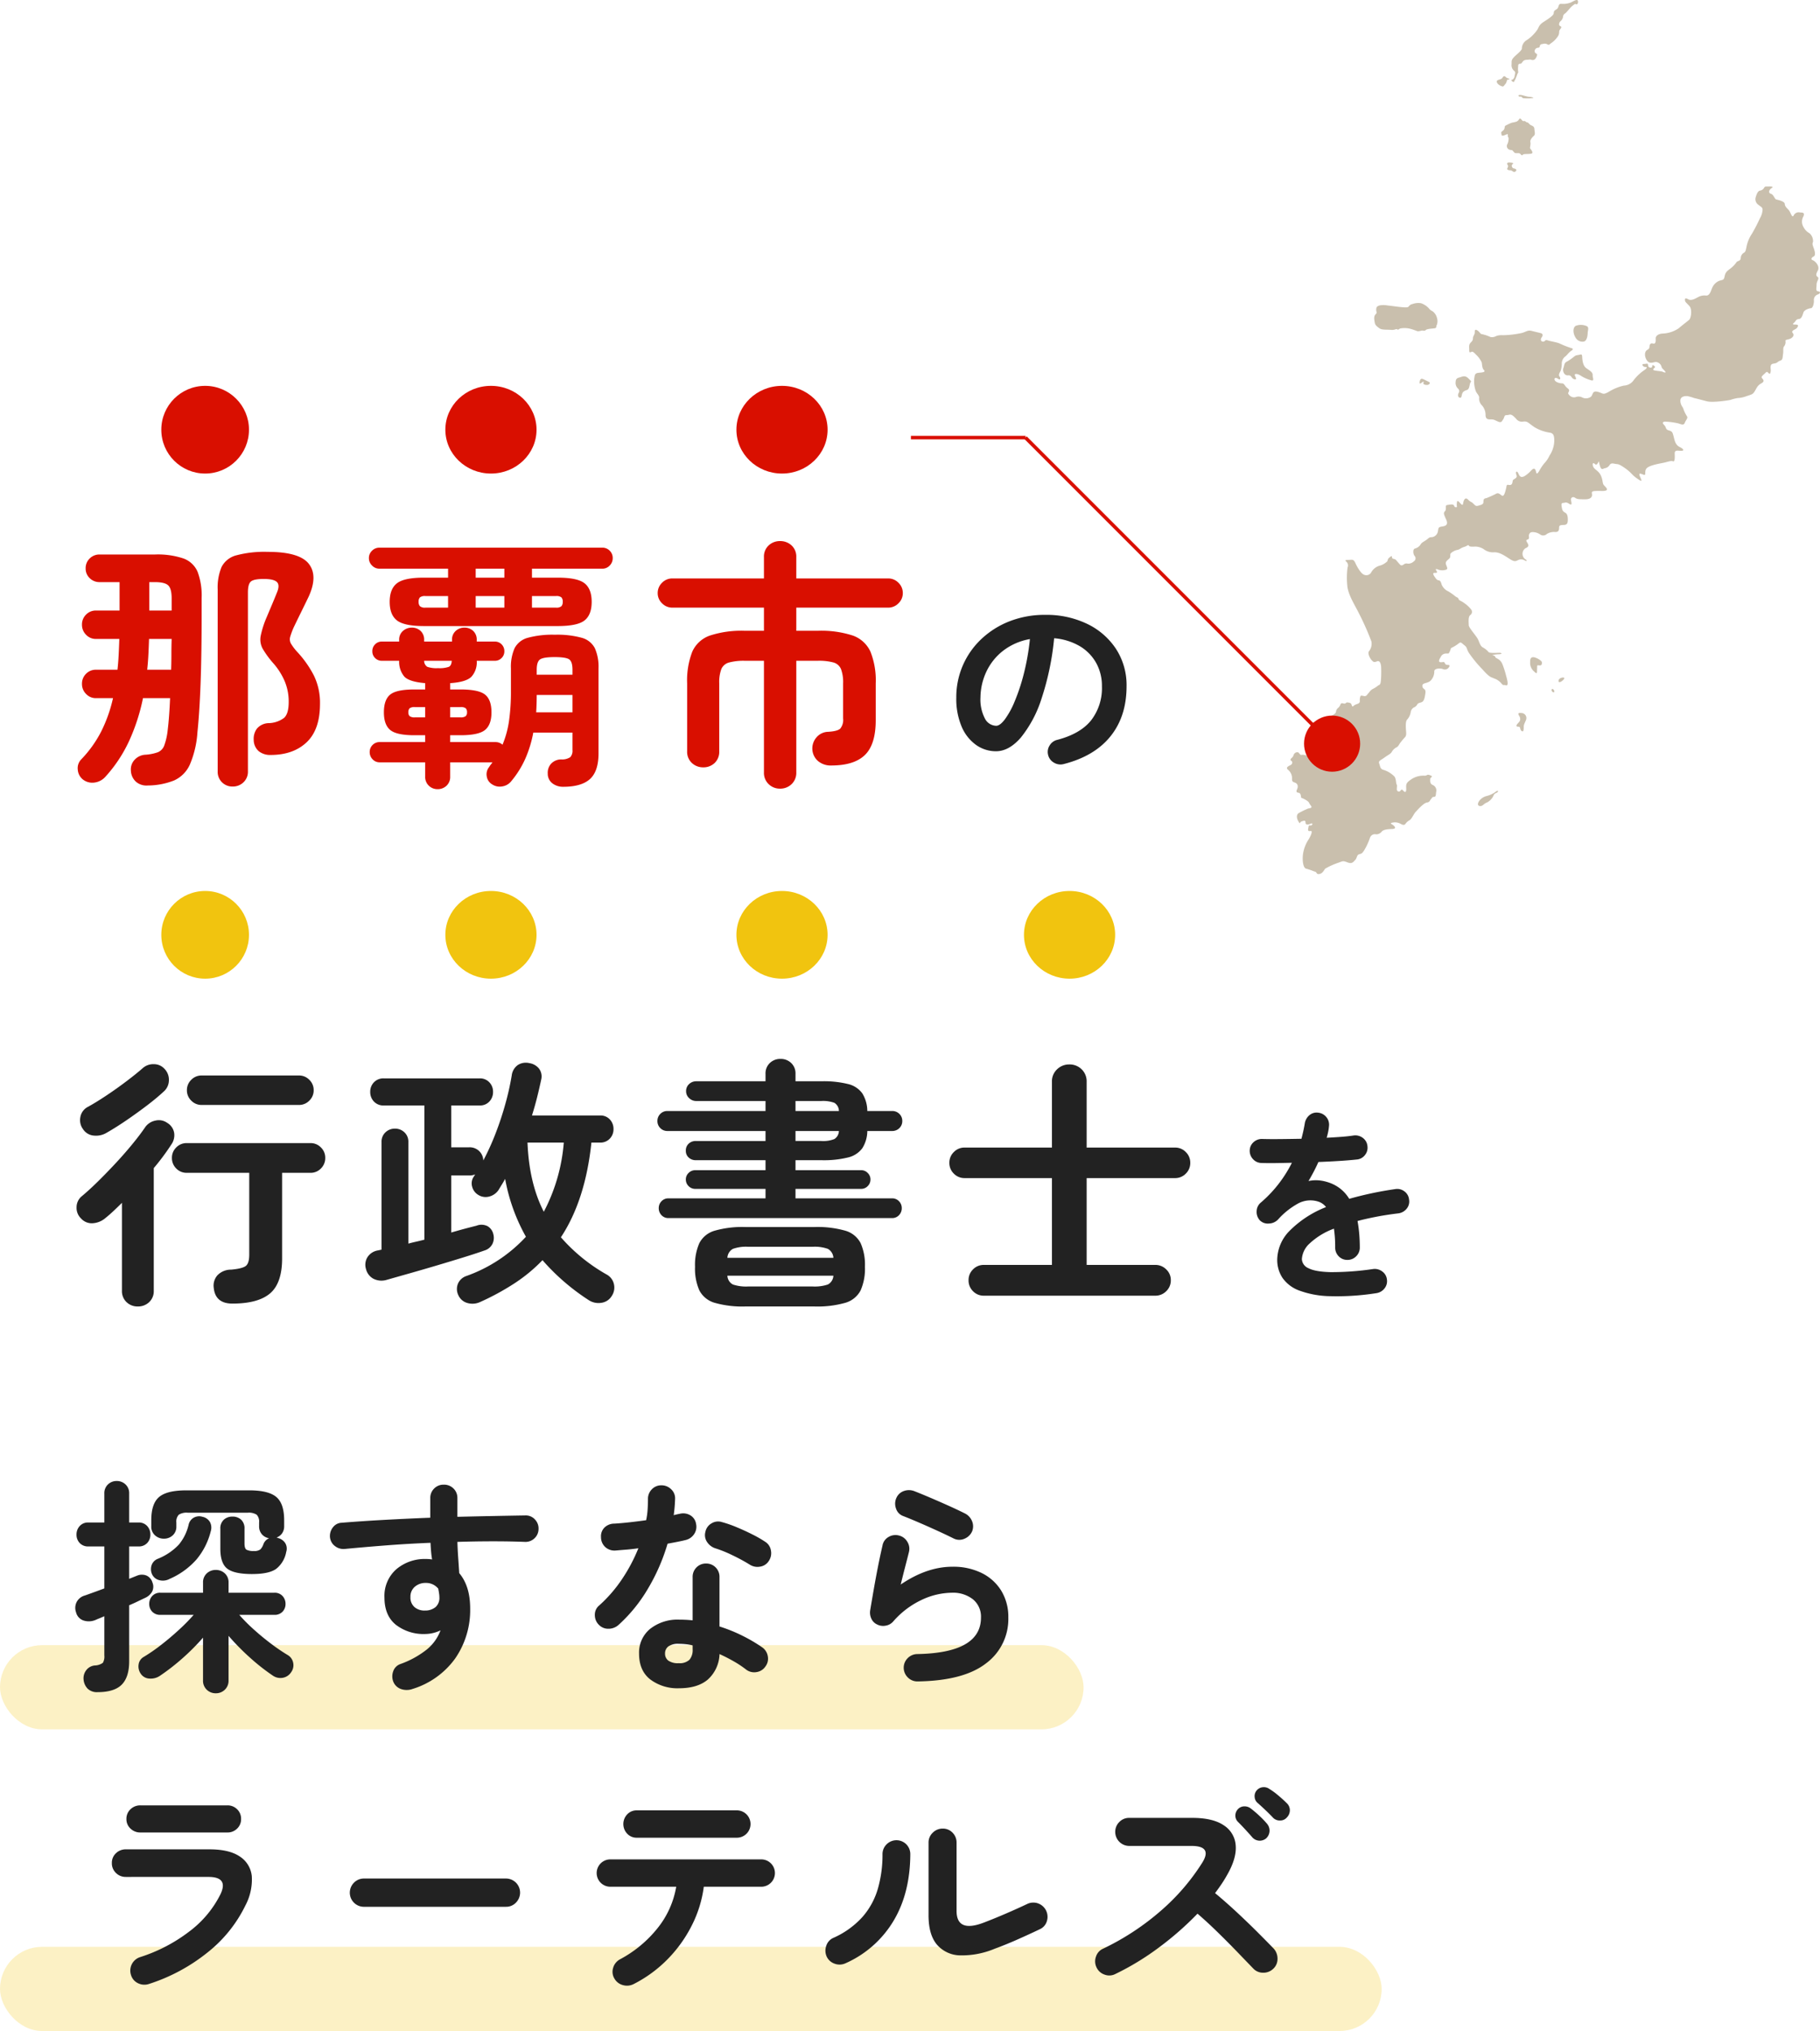 <svg xmlns="http://www.w3.org/2000/svg" width="519" height="579" viewBox="0 0 519 579">
  <g id="グループ_26" data-name="グループ 26" transform="translate(-30 -207)">
    <path id="パス_1054" data-name="パス 1054" d="M22.125,5.925A4.559,4.559,0,0,1,18.75,4.838a4.5,4.5,0,0,1-1.425-3.112A4.012,4.012,0,0,1,18.338-1.35,4.526,4.526,0,0,1,21.6-2.85a13.026,13.026,0,0,0,3.45-.713,3.323,3.323,0,0,0,1.8-1.95A18.44,18.44,0,0,0,27.825-9.9q.45-3.675.675-9.075H20.775a56.043,56.043,0,0,1-4.05,12.413A40.017,40.017,0,0,1,9.975,3.525,4.994,4.994,0,0,1,6.863,5.1a4.316,4.316,0,0,1-3.338-.975,3.959,3.959,0,0,1-1.35-2.738A3.575,3.575,0,0,1,3.15-1.5a33.245,33.245,0,0,0,5.7-7.95,41.143,41.143,0,0,0,3.375-9.525H7.35a3.772,3.772,0,0,1-2.812-1.2,3.956,3.956,0,0,1-1.163-2.85,3.92,3.92,0,0,1,1.163-2.888A3.831,3.831,0,0,1,7.35-27.075H13.5q.225-2.025.337-4.237t.188-4.538H7.35a3.772,3.772,0,0,1-2.812-1.2A3.956,3.956,0,0,1,3.375-39.9a3.92,3.92,0,0,1,1.163-2.888A3.831,3.831,0,0,1,7.35-43.95H14.1v-8.1H8.4a3.9,3.9,0,0,1-2.813-1.125A3.709,3.709,0,0,1,4.425-55.95,3.8,3.8,0,0,1,5.588-58.8,3.9,3.9,0,0,1,8.4-59.925H24.225A22.962,22.962,0,0,1,32.288-58.8a6.966,6.966,0,0,1,4.05,3.787A19.176,19.176,0,0,1,37.5-47.55v4.5q0,11.55-.3,19.8T36.3-9.225A28.045,28.045,0,0,1,34.125,0a8.961,8.961,0,0,1-4.5,4.5A20.623,20.623,0,0,1,22.125,5.925Zm24.225.3a4.17,4.17,0,0,1-4.275-4.35V-49.95A15.083,15.083,0,0,1,43.2-56.4a6.567,6.567,0,0,1,4.238-3.3,31.257,31.257,0,0,1,8.888-.975q9.075,0,11.737,3.413t-.037,9.337q-.9,1.875-2.1,4.313t-2.1,4.313a20.864,20.864,0,0,0-1.087,2.888A2.547,2.547,0,0,0,63-34.463a15.406,15.406,0,0,0,1.95,2.512,29.935,29.935,0,0,1,4.575,6.563,17.667,17.667,0,0,1,1.725,8.063q0,7.35-3.825,10.95T57.15-2.775a5.175,5.175,0,0,1-3.337-1.05A4.284,4.284,0,0,1,52.35-7.05a4.861,4.861,0,0,1,.938-3.262,4.545,4.545,0,0,1,3.337-1.538,7.58,7.58,0,0,0,4.388-1.5q1.312-1.2,1.312-4.5a15.02,15.02,0,0,0-1.162-6,19.168,19.168,0,0,0-3.187-5.025,26.769,26.769,0,0,1-3.075-4.2,5.472,5.472,0,0,1-.562-3.638A26.773,26.773,0,0,1,56.025-42q.6-1.425,1.425-3.375T59.025-49.2q.825-2.025-.075-2.888T55.2-52.95q-2.775,0-3.638.713T50.7-49.125v51a4.125,4.125,0,0,1-1.275,3.15A4.326,4.326,0,0,1,46.35,6.225Zm-24.375-33.3H28.8q.075-2.1.075-4.275t.075-4.5H22.5q-.075,2.325-.187,4.5T21.975-27.075Zm.6-16.875H28.95V-47.4q0-2.775-.975-3.713T24.15-52.05H22.575Zm82.2,50.925A3.518,3.518,0,0,1,102.3,6a3.409,3.409,0,0,1-1.05-2.625V-.675H88.275a2.693,2.693,0,0,1-2.025-.863A2.879,2.879,0,0,1,85.425-3.6a2.753,2.753,0,0,1,.825-2.025,2.753,2.753,0,0,1,2.025-.825H101.25V-8.4H98.175q-5.1,0-6.9-1.5t-1.8-5.025q0-3.6,1.8-5.062t6.9-1.462h3.075v-1.8q-4.5-.375-5.925-1.838a6.531,6.531,0,0,1-1.5-4.537h-4.95a2.6,2.6,0,0,1-1.912-.788,2.6,2.6,0,0,1-.787-1.912,2.694,2.694,0,0,1,.787-1.987,2.6,2.6,0,0,1,1.912-.788h4.95v-.45a3.236,3.236,0,0,1,1.088-2.588,3.734,3.734,0,0,1,2.513-.937,3.558,3.558,0,0,1,2.512.937,3.352,3.352,0,0,1,1.012,2.588v.45h7.95v-.45a3.291,3.291,0,0,1,1.05-2.588,3.6,3.6,0,0,1,2.475-.937,3.558,3.558,0,0,1,2.512.937,3.352,3.352,0,0,1,1.012,2.588v.45h5.175a2.6,2.6,0,0,1,1.913.788,2.694,2.694,0,0,1,.787,1.987,2.6,2.6,0,0,1-.787,1.912,2.6,2.6,0,0,1-1.913.788H115.95a6.131,6.131,0,0,1-1.537,4.575q-1.538,1.5-6.037,1.8v1.8H111.3q5.175,0,7.012,1.462t1.838,5.063q0,3.525-1.838,5.025T111.3-8.4h-2.925v1.95H121.35a2.987,2.987,0,0,1,1.95.75,27.749,27.749,0,0,0,1.838-6.675,58.36,58.36,0,0,0,.562-8.7V-27.45a13.094,13.094,0,0,1,1.05-5.775,5.973,5.973,0,0,1,3.788-2.962,26.75,26.75,0,0,1,7.688-.863,26.345,26.345,0,0,1,7.65.863,5.96,5.96,0,0,1,3.75,2.962,13.094,13.094,0,0,1,1.05,5.775V-3.225q0,5.1-2.437,7.313T140.55,6.3a4.973,4.973,0,0,1-2.962-.938A3.41,3.41,0,0,1,136.2,2.55a3.853,3.853,0,0,1,.938-2.813A3.93,3.93,0,0,1,140.1-1.5a4.243,4.243,0,0,0,2.512-.637A2.676,2.676,0,0,0,143.25-4.2V-9.15H132.075a33.93,33.93,0,0,1-2.25,7.388,27.473,27.473,0,0,1-4.05,6.487,4.025,4.025,0,0,1-2.55,1.463,3.891,3.891,0,0,1-2.85-.563A3.173,3.173,0,0,1,118.8,3.3a3.252,3.252,0,0,1,.675-2.625,7.154,7.154,0,0,1,.487-.713q.262-.338.488-.638H108.375v4.05A3.409,3.409,0,0,1,107.325,6,3.612,3.612,0,0,1,104.775,6.975Zm-3.9-46.5q-5.625,0-7.687-1.612t-2.062-5.288q0-3.675,2.063-5.287t7.688-1.612h6.9v-2.55H88.2a2.878,2.878,0,0,1-2.1-.9,2.878,2.878,0,0,1-.9-2.1,2.841,2.841,0,0,1,.9-2.138,2.94,2.94,0,0,1,2.1-.862h63.525a2.9,2.9,0,0,1,2.137.862,2.9,2.9,0,0,1,.863,2.138,2.94,2.94,0,0,1-.863,2.1,2.841,2.841,0,0,1-2.137.9H131.7v2.55h7.35q5.625,0,7.65,1.612t2.025,5.287q0,3.675-2.025,5.288t-7.65,1.612Zm32.025,24.6h10.35v-4.95h-10.2q0,1.275-.037,2.513T132.9-14.925Zm.15-10.725h10.2v-1.425q0-2.25-.9-2.925t-4.2-.675q-3.225,0-4.162.675t-.937,2.925ZM131.7-44.775h6.825a2.164,2.164,0,0,0,1.575-.412,1.787,1.787,0,0,0,.375-1.238A1.766,1.766,0,0,0,140.1-47.7a2.319,2.319,0,0,0-1.575-.375H131.7Zm-16.05,0h8.175v-3.3H115.65Zm-14.325,0h6.45v-3.3h-6.45a2.319,2.319,0,0,0-1.575.375,1.766,1.766,0,0,0-.375,1.275,1.787,1.787,0,0,0,.375,1.238A2.164,2.164,0,0,0,101.325-44.775Zm14.325-8.55h8.175v-2.55H115.65Zm-10.725,25.8A8.091,8.091,0,0,0,108-27.9q.75-.375.825-1.725H100.95a2.01,2.01,0,0,0,.9,1.725A8.091,8.091,0,0,0,104.925-27.525ZM98.325-13.5h2.925v-2.925H98.325a2.351,2.351,0,0,0-1.5.337,1.509,1.509,0,0,0-.375,1.163,1.4,1.4,0,0,0,.375,1.088A2.351,2.351,0,0,0,98.325-13.5Zm10.05,0H111.3a2.351,2.351,0,0,0,1.5-.337,1.4,1.4,0,0,0,.375-1.088,1.509,1.509,0,0,0-.375-1.163,2.351,2.351,0,0,0-1.5-.337h-2.925Zm94.05,20.325A4.534,4.534,0,0,1,199.2,5.55a4.425,4.425,0,0,1-1.35-3.375v-31.8h-5.475a16.078,16.078,0,0,0-4.462.487,3.3,3.3,0,0,0-2.213,1.875,10.75,10.75,0,0,0-.6,4.088v19.35a4.368,4.368,0,0,1-1.312,3.338A4.572,4.572,0,0,1,180.525.75,4.609,4.609,0,0,1,177.3-.488a4.306,4.306,0,0,1-1.35-3.338v-19.35a22.609,22.609,0,0,1,1.463-9.038,8.572,8.572,0,0,1,5.063-4.612,29.084,29.084,0,0,1,9.9-1.35h5.475v-6.6h-26.1a4.042,4.042,0,0,1-2.962-1.238A3.957,3.957,0,0,1,167.55-48.9a4.042,4.042,0,0,1,1.238-2.962A4.042,4.042,0,0,1,171.75-53.1h26.1v-6.075a4.306,4.306,0,0,1,1.35-3.337,4.609,4.609,0,0,1,3.225-1.237,4.705,4.705,0,0,1,3.3,1.237,4.306,4.306,0,0,1,1.35,3.337V-53.1H233.25a4.042,4.042,0,0,1,2.962,1.237A4.042,4.042,0,0,1,237.45-48.9a3.957,3.957,0,0,1-1.238,2.887,4.042,4.042,0,0,1-2.962,1.238H207.075v6.6h6.15a29.028,29.028,0,0,1,9.938,1.35,8.715,8.715,0,0,1,5.063,4.612,22.1,22.1,0,0,1,1.5,9.038v10.5q0,6.9-3.075,9.9t-9.6,3a5.555,5.555,0,0,1-3.788-1.275,4.733,4.733,0,0,1-1.613-3.375,4.824,4.824,0,0,1,1.125-3.3,4.5,4.5,0,0,1,3.375-1.65q2.625-.15,3.45-.9a3.93,3.93,0,0,0,.825-2.925v-9.975a10.75,10.75,0,0,0-.6-4.088,3.283,3.283,0,0,0-2.137-1.875,15.6,15.6,0,0,0-4.462-.487h-6.15v31.8a4.425,4.425,0,0,1-1.35,3.375A4.627,4.627,0,0,1,202.425,6.825Zm50.267-25.941Z" transform="translate(50 425)" fill="#d90f00"/>
    <circle id="楕円形_1" data-name="楕円形 1" cx="12.5" cy="12.5" r="12.5" transform="translate(76 317)" fill="#d90f00"/>
    <ellipse id="楕円形_2" data-name="楕円形 2" cx="13" cy="12.5" rx="13" ry="12.5" transform="translate(157 317)" fill="#d90f00"/>
    <ellipse id="楕円形_3" data-name="楕円形 3" cx="13" cy="12.5" rx="13" ry="12.5" transform="translate(240 317)" fill="#d90f00"/>
    <circle id="楕円形_4" data-name="楕円形 4" cx="12.5" cy="12.5" r="12.5" transform="translate(76 461)" fill="#f1c40f"/>
    <ellipse id="楕円形_5" data-name="楕円形 5" cx="13" cy="12.5" rx="13" ry="12.5" transform="translate(157 461)" fill="#f1c40f"/>
    <ellipse id="楕円形_6" data-name="楕円形 6" cx="13" cy="12.5" rx="13" ry="12.5" transform="translate(240 461)" fill="#f1c40f"/>
    <ellipse id="楕円形_7" data-name="楕円形 7" cx="13" cy="12.5" rx="13" ry="12.5" transform="translate(322 461)" fill="#f1c40f"/>
    <rect id="長方形_13" data-name="長方形 13" width="309" height="24" rx="12" transform="translate(30 676)" fill="#f1c40f" opacity="0.24"/>
    <rect id="長方形_14" data-name="長方形 14" width="394" height="24" rx="12" transform="translate(30 762)" fill="#f1c40f" opacity="0.24"/>
    <path id="パス_1056" data-name="パス 1056" d="M41.535,5.72a3.619,3.619,0,0,1-2.568-1.007,3.525,3.525,0,0,1-1.072-2.7V-10.14A63.617,63.617,0,0,1,32.11-4.323,62.245,62.245,0,0,1,25.545.78a4.71,4.71,0,0,1-2.925.748A3.125,3.125,0,0,1,20.085.065a3.615,3.615,0,0,1-.552-2.6,2.886,2.886,0,0,1,1.4-2.08,49.393,49.393,0,0,0,5.037-3.478q2.632-2.047,5.07-4.29A54.532,54.532,0,0,0,35.23-16.64H25.74a3.036,3.036,0,0,1-2.34-.91,3.13,3.13,0,0,1-.845-2.21A3.246,3.246,0,0,1,23.4-22a2.982,2.982,0,0,1,2.34-.942H37.9v-2.86a3.421,3.421,0,0,1,1.072-2.665,3.685,3.685,0,0,1,2.568-.975,3.685,3.685,0,0,1,2.568.975,3.421,3.421,0,0,1,1.072,2.665v2.86H58.24A2.982,2.982,0,0,1,60.58-22a3.247,3.247,0,0,1,.845,2.243,3.13,3.13,0,0,1-.845,2.21,3.036,3.036,0,0,1-2.34.91H48.23a48.722,48.722,0,0,0,4.1,4.128q2.34,2.112,4.875,4.03A54.657,54.657,0,0,0,62.01-5.2,3.248,3.248,0,0,1,63.6-2.99,3.355,3.355,0,0,1,63.05-.325,3.542,3.542,0,0,1,60.645,1.3,3.775,3.775,0,0,1,57.85.715a58.594,58.594,0,0,1-6.467-5.07,68.1,68.1,0,0,1-6.208-6.3V2.015a3.525,3.525,0,0,1-1.072,2.7A3.619,3.619,0,0,1,41.535,5.72ZM7.8,5.4A3.782,3.782,0,0,1,5.005,4.42a4.269,4.269,0,0,1-1.17-2.6A3.753,3.753,0,0,1,4.582-.845,3.442,3.442,0,0,1,7.02-2.21a4.179,4.179,0,0,0,2.308-.748A3.521,3.521,0,0,0,9.75-5.07V-16.25q-.715.325-1.365.585t-1.235.52a4.927,4.927,0,0,1-3.38.1,3.253,3.253,0,0,1-2.08-2.308,3.692,3.692,0,0,1,.163-2.925,3.718,3.718,0,0,1,2.373-1.885q1.1-.39,2.535-.91t2.99-1.1V-36.14H5.2a3.215,3.215,0,0,1-2.47-.975,3.392,3.392,0,0,1-.91-2.405,3.508,3.508,0,0,1,.91-2.437A3.162,3.162,0,0,1,5.2-42.965H9.75V-51.22a3.4,3.4,0,0,1,1.04-2.6,3.489,3.489,0,0,1,2.47-.975,3.57,3.57,0,0,1,2.535.975,3.4,3.4,0,0,1,1.04,2.6v8.255H19.5a3.162,3.162,0,0,1,2.47,1.007,3.508,3.508,0,0,1,.91,2.437,3.392,3.392,0,0,1-.91,2.405,3.215,3.215,0,0,1-2.47.975H16.835v9.23l2.275-.91a3.569,3.569,0,0,1,2.632-.032,3.07,3.07,0,0,1,1.723,1.982A3.1,3.1,0,0,1,23.4-23.3a4.308,4.308,0,0,1-2.08,1.852q-.975.455-2.112,1.007T16.835-19.37V-3.38q0,4.485-2.113,6.63T7.8,5.4Zm44.135-33.67q-5.135,0-7.118-1.528T42.835-35.49v-5.655a3.3,3.3,0,0,1,1.007-2.633,3.584,3.584,0,0,1,2.438-.877,3.553,3.553,0,0,1,2.47.877,3.363,3.363,0,0,1,.975,2.633v4.16q0,1.43.585,1.787a4.293,4.293,0,0,0,2.08.358,2.775,2.775,0,0,0,1.852-.455,3.933,3.933,0,0,0,.878-1.5,2.966,2.966,0,0,1,1.625-1.69A3.365,3.365,0,0,1,54.7-39.585a3.381,3.381,0,0,1-.812-2.34v-1.04a2.834,2.834,0,0,0-.682-2.21,4.091,4.091,0,0,0-2.568-.585H33.54a4.091,4.091,0,0,0-2.567.585,2.834,2.834,0,0,0-.683,2.21v1.1a3.292,3.292,0,0,1-1.04,2.568,3.639,3.639,0,0,1-2.535.943,3.673,3.673,0,0,1-2.5-.943A3.243,3.243,0,0,1,23.14-41.86v-1.755q0-4.745,2.242-6.63t7.7-1.885H51.09q5.46,0,7.7,1.885t2.243,6.63v1.69a3.43,3.43,0,0,1-.618,2.08,3.174,3.174,0,0,1-1.593,1.17,1.047,1.047,0,0,1,.455.13,3.487,3.487,0,0,1,2.048,1.43,3.042,3.042,0,0,1,.293,2.535A7.907,7.907,0,0,1,58.7-29.705Q56.615-28.275,51.935-28.275Zm-23.66,1.43a3.977,3.977,0,0,1-2.925.292,3.041,3.041,0,0,1-2.015-1.722,3.542,3.542,0,0,1-.1-2.535,3.022,3.022,0,0,1,1.788-1.82A16.927,16.927,0,0,0,30.94-36.6,13.692,13.692,0,0,0,33.8-42.38a3.011,3.011,0,0,1,1.43-1.95,3.169,3.169,0,0,1,2.535-.26,3.2,3.2,0,0,1,2.112,1.5,3.4,3.4,0,0,1,.228,2.6,20.009,20.009,0,0,1-4.1,8.093A21.811,21.811,0,0,1,28.275-26.845Zm69.16,31.4a4.959,4.959,0,0,1-3.022-.032A3.653,3.653,0,0,1,92.235,2.6,4.136,4.136,0,0,1,92.1-.455,3.314,3.314,0,0,1,94.12-2.6a26.109,26.109,0,0,0,7.67-4.225,12.808,12.808,0,0,0,3.835-5.395,10.173,10.173,0,0,1-4.355,1.04,12.9,12.9,0,0,1-8.385-2.632q-3.25-2.633-3.25-7.768a10.1,10.1,0,0,1,3.38-8.06,12.547,12.547,0,0,1,8.515-2.925q.455,0,.845.033t.845.1q-.195-1.105-.292-2.275t-.163-2.47q-6.5.26-12.772.747T78.325-35.425a3.92,3.92,0,0,1-2.795-.812,3.586,3.586,0,0,1-1.43-2.5,3.946,3.946,0,0,1,.845-2.86,3.266,3.266,0,0,1,2.535-1.3q5.525-.455,12.025-.812T102.7-44.33v-5.59a3.709,3.709,0,0,1,1.105-2.73,3.709,3.709,0,0,1,2.73-1.1,3.788,3.788,0,0,1,2.795,1.1,3.709,3.709,0,0,1,1.1,2.73v5.33q5.4-.13,10.335-.227t9.1-.163a3.5,3.5,0,0,1,2.7,1.17,3.672,3.672,0,0,1,1.008,2.73,3.66,3.66,0,0,1-1.2,2.665,3.713,3.713,0,0,1-2.762.975q-8.32-.325-19.175,0,.065,2.275.228,4.55t.292,4.355q3.12,3.705,3.12,10.075a24.275,24.275,0,0,1-4.257,14.235A23.418,23.418,0,0,1,97.435,4.55Zm3.835-22.425a4.578,4.578,0,0,0,2.958-1.008,3.482,3.482,0,0,0,1.072-2.762,7.963,7.963,0,0,0-.1-1.17q-.1-.65-.227-1.3A4.444,4.444,0,0,0,101.4-25.74a4.619,4.619,0,0,0-3.088,1.073,3.667,3.667,0,0,0-1.268,2.958,3.562,3.562,0,0,0,1.2,2.892A4.294,4.294,0,0,0,101.27-17.875ZM173.615,4.29a12.892,12.892,0,0,1-8.158-2.5q-3.218-2.5-3.217-7.378a8.718,8.718,0,0,1,3.152-7.053,12.606,12.606,0,0,1,8.352-2.632,35.386,35.386,0,0,1,3.77.195V-27.365a3.788,3.788,0,0,1,1.1-2.8,3.709,3.709,0,0,1,2.73-1.105,3.709,3.709,0,0,1,2.73,1.105,3.788,3.788,0,0,1,1.1,2.8v14.04a44.15,44.15,0,0,1,6.663,2.7A44.846,44.846,0,0,1,197.4-7.345a3.882,3.882,0,0,1,1.56,2.568,3.656,3.656,0,0,1-.715,2.893,3.652,3.652,0,0,1-2.5,1.56,3.8,3.8,0,0,1-2.893-.65,28.756,28.756,0,0,0-3.542-2.373q-1.983-1.138-4.128-2.113a10.178,10.178,0,0,1-3.315,7.248Q178.945,4.29,173.615,4.29Zm-17.29-18.005a4.265,4.265,0,0,1-2.827,1.04,3.67,3.67,0,0,1-2.7-1.105,3.852,3.852,0,0,1-1.17-2.828,3.361,3.361,0,0,1,1.235-2.7,39.679,39.679,0,0,0,6.533-7.54,47.419,47.419,0,0,0,4.647-8.775q-1.755.26-3.412.39t-3.153.26a3.911,3.911,0,0,1-2.86-.975,3.825,3.825,0,0,1-1.235-2.86,3.5,3.5,0,0,1,.975-2.7,4.01,4.01,0,0,1,2.86-1.137q2.08-.13,4.387-.39t4.648-.585a20.331,20.331,0,0,0,.423-3.055q.1-1.56.1-2.99a3.818,3.818,0,0,1,1.105-2.762,3.655,3.655,0,0,1,2.73-1.138,3.87,3.87,0,0,1,2.795,1.138,3.5,3.5,0,0,1,1.105,2.762,44.212,44.212,0,0,1-.39,4.615q.455-.13.878-.227t.813-.163a3.956,3.956,0,0,1,2.99.39,3.433,3.433,0,0,1,1.69,2.47,3.722,3.722,0,0,1-.553,2.925,4.012,4.012,0,0,1-2.437,1.69q-1.04.26-2.372.52t-2.762.52a55.891,55.891,0,0,1-5.623,12.87A43.764,43.764,0,0,1,156.325-13.715ZM193.83-30.94a51.888,51.888,0,0,0-4.908-2.665,35.224,35.224,0,0,0-4.972-2.015,4.457,4.457,0,0,1-2.34-1.82,3.484,3.484,0,0,1-.455-2.86,3.557,3.557,0,0,1,1.723-2.405,3.56,3.56,0,0,1,2.958-.39,34.175,34.175,0,0,1,4.29,1.495q2.34.975,4.518,2.08a33.039,33.039,0,0,1,3.607,2.08,3.559,3.559,0,0,1,1.592,2.47,3.942,3.942,0,0,1-.617,2.99,3.541,3.541,0,0,1-2.437,1.592A4.047,4.047,0,0,1,193.83-30.94ZM173.55-2.86a4.037,4.037,0,0,0,3.055-.975,4.256,4.256,0,0,0,.91-2.99V-7.93a14,14,0,0,0-2.048-.357q-1.008-.1-1.917-.1a4.747,4.747,0,0,0-2.958.747,2.471,2.471,0,0,0-.943,2.048,2.437,2.437,0,0,0,.91,1.982A4.727,4.727,0,0,0,173.55-2.86Zm68.12,5.2a3.818,3.818,0,0,1-2.762-1.105,3.884,3.884,0,0,1-1.2-2.73,3.818,3.818,0,0,1,1.1-2.763,3.884,3.884,0,0,1,2.73-1.2q18.2-.325,18.2-10.4a6.387,6.387,0,0,0-2.275-5.2,9.173,9.173,0,0,0-6.045-1.885,20.566,20.566,0,0,0-8.613,2.048,24.565,24.565,0,0,0-8.092,6.142,3.587,3.587,0,0,1-2.177,1.2,3.729,3.729,0,0,1-2.437-.358,3.275,3.275,0,0,1-1.625-1.658,4.064,4.064,0,0,1-.325-2.373q.455-2.73,1.008-5.915t1.2-6.467q.65-3.282,1.3-6.078a3.48,3.48,0,0,1,1.723-2.437,3.829,3.829,0,0,1,2.957-.423,3.789,3.789,0,0,1,2.4,1.788,3.751,3.751,0,0,1,.455,2.958q-.455,1.82-1.072,4.192t-1.268,5.037q7.475-5.07,14.755-5.07A18.254,18.254,0,0,1,260-28.535a13.55,13.55,0,0,1,5.557,5.07,14.313,14.313,0,0,1,1.983,7.605A15.723,15.723,0,0,1,261.17-2.8Q254.8,2.145,241.67,2.34Zm10.4-40.69q-2.08-1.04-4.713-2.243t-5.265-2.34q-2.633-1.138-4.647-1.917A3.326,3.326,0,0,1,235.495-47a3.959,3.959,0,0,1,.13-2.99,3.626,3.626,0,0,1,2.21-1.982,4.308,4.308,0,0,1,2.99.1q2.145.845,4.648,1.917t5.038,2.21q2.535,1.138,4.615,2.178a4.184,4.184,0,0,1,2.048,2.178,3.787,3.787,0,0,1,.033,2.957,4.031,4.031,0,0,1-2.145,2.08A3.6,3.6,0,0,1,252.07-38.35ZM22.36,88.625a4.066,4.066,0,0,1-3.022-.26,3.76,3.76,0,0,1-1.983-2.34,4.036,4.036,0,0,1,2.535-5.07,45.906,45.906,0,0,0,14.073-7.312A29.957,29.957,0,0,0,42.9,62.95q2.275-4.875-3.445-4.875H15.86a3.87,3.87,0,0,1-2.8-1.137A3.784,3.784,0,0,1,11.9,54.11a3.68,3.68,0,0,1,1.17-2.795,3.929,3.929,0,0,1,2.8-1.105H39.78q5.59,0,8.612,2.048a7.511,7.511,0,0,1,3.413,5.655,15.741,15.741,0,0,1-1.82,8.287A38.576,38.576,0,0,1,39.163,79.622,51.967,51.967,0,0,1,22.36,88.625ZM20.02,45.4a3.929,3.929,0,0,1-2.8-1.1,3.605,3.605,0,0,1-1.17-2.73,3.68,3.68,0,0,1,1.17-2.795,3.929,3.929,0,0,1,2.8-1.1H44.85a3.818,3.818,0,0,1,2.762,1.1,3.732,3.732,0,0,1,1.138,2.795,3.655,3.655,0,0,1-1.138,2.73,3.818,3.818,0,0,1-2.762,1.1ZM83.785,66.59a4.022,4.022,0,0,1-2.827-6.89,3.923,3.923,0,0,1,2.827-1.17H124.28a4.022,4.022,0,0,1,2.86,6.857,3.837,3.837,0,0,1-2.86,1.2ZM160.68,88.625a4.16,4.16,0,0,1-3.022.293,3.893,3.893,0,0,1-2.437-1.853,3.708,3.708,0,0,1-.39-3.022,4.018,4.018,0,0,1,1.885-2.438A34.284,34.284,0,0,0,167.6,72.57a25.676,25.676,0,0,0,5.232-11.7H154.05a3.9,3.9,0,1,1,0-7.8h43.03a3.9,3.9,0,1,1,0,7.8H180.7a34.044,34.044,0,0,1-3.348,10.888,38.241,38.241,0,0,1-6.858,9.653A37.106,37.106,0,0,1,160.68,88.625Zm.91-41.73a3.655,3.655,0,0,1-2.73-1.137,4.006,4.006,0,0,1,0-5.525,3.655,3.655,0,0,1,2.73-1.138h28.535a3.9,3.9,0,1,1,0,7.8ZM263.64,78.55a24.213,24.213,0,0,1-9.88,1.885,8.9,8.9,0,0,1-6.6-3.088q-2.373-2.827-2.372-8.353V48.325a3.837,3.837,0,0,1,1.2-2.86,3.923,3.923,0,0,1,2.827-1.17,3.784,3.784,0,0,1,2.827,1.17,3.948,3.948,0,0,1,1.138,2.86V67.76q0,6.175,7.475,3.445,2.925-1.105,6.4-2.6t6.207-2.795a4.048,4.048,0,0,1,3.055-.228,4.072,4.072,0,0,1,2.633,5.037,3.635,3.635,0,0,1-1.982,2.34q-2.99,1.43-6.435,2.957T263.64,78.55Zm-42.575,4.16a4.03,4.03,0,0,1-3.055.1,3.859,3.859,0,0,1-2.275-2.048,4.11,4.11,0,0,1-.1-3.088,3.629,3.629,0,0,1,2.048-2.243,24.544,24.544,0,0,0,8.32-6.013,21.155,21.155,0,0,0,4.355-8.06,35,35,0,0,0,1.3-9.717,3.89,3.89,0,0,1,1.17-2.86,3.962,3.962,0,0,1,5.622,0,3.948,3.948,0,0,1,1.137,2.86q-.065,11.18-4.875,19.11A30.159,30.159,0,0,1,221.065,82.71Zm76.96,3.055a3.753,3.753,0,0,1-3.022.162A3.857,3.857,0,0,1,292.7,83.88a3.92,3.92,0,0,1-.163-3.088,3.654,3.654,0,0,1,1.983-2.242,72.833,72.833,0,0,0,16.542-10.855,61.329,61.329,0,0,0,11.8-13.715q2.925-4.745-3.12-4.745H301.99a4,4,0,0,1-3.965-3.965,3.89,3.89,0,0,1,1.17-2.86,3.815,3.815,0,0,1,2.795-1.17h18.005q5.85,0,8.97,2.112a7.367,7.367,0,0,1,3.413,5.753q.293,3.64-2.437,8.385-.715,1.3-1.592,2.6t-1.853,2.6q2.99,2.47,6.143,5.4t5.915,5.688q2.763,2.763,4.648,4.713a4.242,4.242,0,0,1,1.1,2.925,3.789,3.789,0,0,1-1.235,2.86,4.01,4.01,0,0,1-2.86,1.105,3.789,3.789,0,0,1-2.86-1.235l-4.42-4.582q-2.665-2.763-5.655-5.687t-5.785-5.33a88.5,88.5,0,0,1-11.017,9.652A75.887,75.887,0,0,1,298.025,85.765Zm43.1-38.74a2.834,2.834,0,0,1-4.03-.26q-.78-.91-1.982-2.21T332.93,42.28a2.471,2.471,0,0,1-.65-1.722,2.678,2.678,0,0,1,.78-1.853,2.5,2.5,0,0,1,1.755-.748,2.862,2.862,0,0,1,1.885.618,30.851,30.851,0,0,1,2.4,2.048,24.935,24.935,0,0,1,2.275,2.372,3,3,0,0,1-.26,4.03Zm1.885-5.85q-.845-.91-2.112-2.112t-2.373-2.178a2.392,2.392,0,0,1-.747-1.625,2.466,2.466,0,0,1,.618-1.885,2.614,2.614,0,0,1,1.722-.877,2.7,2.7,0,0,1,1.853.487,19.244,19.244,0,0,1,2.535,1.853q1.43,1.2,2.47,2.243a2.714,2.714,0,0,1,.845,1.983,2.933,2.933,0,0,1-.845,2.047,2.477,2.477,0,0,1-1.918.877A2.679,2.679,0,0,1,343.005,41.175Z" transform="translate(50 684)" fill="#222"/>
    <path id="パス_1055" data-name="パス 1055" d="M46.275,5.625q-4.875,0-5.325-4.5A4.46,4.46,0,0,1,42-2.438,5.33,5.33,0,0,1,45.9-4.05q3.3-.3,4.237-1.088t.938-3.188V-31.65H33.225a4.042,4.042,0,0,1-2.963-1.237,4.13,4.13,0,0,1-1.237-3.038,4.042,4.042,0,0,1,1.237-2.962,4.042,4.042,0,0,1,2.963-1.238H68.55a4.042,4.042,0,0,1,2.963,1.238,4.042,4.042,0,0,1,1.237,2.962,4.13,4.13,0,0,1-1.237,3.038A4.042,4.042,0,0,1,68.55-31.65h-8.1V-7.275q0,7.05-3.413,9.975T46.275,5.625Zm-27,.825a4.476,4.476,0,0,1-3.187-1.237A4.275,4.275,0,0,1,14.775,1.95V-23.1q-1.2,1.2-2.4,2.325T10.05-18.75a6.151,6.151,0,0,1-3.487,1.462,4.1,4.1,0,0,1-3.488-1.388,4.154,4.154,0,0,1-1.237-3.15A4.044,4.044,0,0,1,3.225-24.9Q5.4-26.7,7.913-29.175t5.063-5.212q2.55-2.738,4.763-5.437t3.638-4.8A4.654,4.654,0,0,1,24.3-46.538a4.1,4.1,0,0,1,3.375.637,4.1,4.1,0,0,1,1.987,2.85,4.55,4.55,0,0,1-.787,3.3A65.423,65.423,0,0,1,23.85-33V1.95a4.275,4.275,0,0,1-1.313,3.263A4.572,4.572,0,0,1,19.275,6.45ZM37.5-51a4.042,4.042,0,0,1-2.962-1.237A4.042,4.042,0,0,1,33.3-55.2a4.042,4.042,0,0,1,1.237-2.963A4.042,4.042,0,0,1,37.5-59.4H65.25a4.042,4.042,0,0,1,2.962,1.237A4.042,4.042,0,0,1,69.45-55.2a4.042,4.042,0,0,1-1.238,2.963A4.042,4.042,0,0,1,65.25-51Zm-27,7.875a5.9,5.9,0,0,1-3.712.862A4.059,4.059,0,0,1,3.675-44.1a4.331,4.331,0,0,1-.75-3.488A4.05,4.05,0,0,1,5.1-50.475Q7.425-51.75,10.35-53.7t5.7-4.05q2.775-2.1,4.575-3.675a4.512,4.512,0,0,1,3.3-1.2,4.032,4.032,0,0,1,3,1.35,4.4,4.4,0,0,1,1.238,3.225,4.286,4.286,0,0,1-1.388,3.15q-2.1,1.95-4.913,4.088T16.088-46.65Q13.125-44.625,10.5-43.125Zm106.425,48.3a5.217,5.217,0,0,1-3.713.263A3.958,3.958,0,0,1,110.7,3.225a4.028,4.028,0,0,1-.112-3.263,3.987,3.987,0,0,1,2.438-2.212,42.426,42.426,0,0,0,16.95-11.175,52.648,52.648,0,0,1-5.925-16.5q-.45.825-.937,1.612t-.937,1.538A4.536,4.536,0,0,1,119.55-24.9a3.9,3.9,0,0,1-3.15-.45,3.836,3.836,0,0,1-1.763-2.362,3.4,3.4,0,0,1,.488-2.888l.375-.6a4.271,4.271,0,0,1-1.725.3h-5.1v16.275q2.025-.6,3.863-1.088t3.337-.862a3.822,3.822,0,0,1,3.188.15,3.508,3.508,0,0,1,1.613,2.25,3.968,3.968,0,0,1-.225,2.738,3.707,3.707,0,0,1-2.25,1.912q-2.55.9-6.187,2.025t-7.688,2.325q-4.05,1.2-7.762,2.25t-6.338,1.8a5.1,5.1,0,0,1-3.75-.337,4.286,4.286,0,0,1-2.1-2.738,4.082,4.082,0,0,1,.375-3.338,4.311,4.311,0,0,1,3-1.988L88.8-9.75V-40.425A3.617,3.617,0,0,1,89.925-43.2a3.818,3.818,0,0,1,2.7-1.05,3.818,3.818,0,0,1,2.7,1.05,3.617,3.617,0,0,1,1.125,2.775v28.95q1.125-.3,2.288-.562t2.287-.563V-50.85H89.475a3.709,3.709,0,0,1-2.85-1.125,3.913,3.913,0,0,1-1.05-2.775,3.818,3.818,0,0,1,1.05-2.7,3.71,3.71,0,0,1,2.85-1.125h27.3a3.617,3.617,0,0,1,2.775,1.125,3.818,3.818,0,0,1,1.05,2.7,3.913,3.913,0,0,1-1.05,2.775,3.617,3.617,0,0,1-2.775,1.125h-8.1v11.925h5.1a3.9,3.9,0,0,1,2.888,1.088,3.9,3.9,0,0,1,1.162,2.663,71.341,71.341,0,0,0,3.563-7.875q1.613-4.2,2.775-8.437a76.917,76.917,0,0,0,1.762-7.913,4.252,4.252,0,0,1,1.762-3,4.246,4.246,0,0,1,3.262-.525,4.369,4.369,0,0,1,2.738,1.537,3.7,3.7,0,0,1,.638,3.188q-.525,2.475-1.163,5.025T131.7-48h19.425a3.617,3.617,0,0,1,2.775,1.125,3.914,3.914,0,0,1,1.05,2.775,3.818,3.818,0,0,1-1.05,2.7,3.617,3.617,0,0,1-2.775,1.125H148.65q-1.725,16.425-8.7,27A50,50,0,0,0,152.925-2.7,4.158,4.158,0,0,1,155.063.038a4.268,4.268,0,0,1-.562,3.338,4.1,4.1,0,0,1-3,2.025,5.062,5.062,0,0,1-3.6-.75,62.383,62.383,0,0,1-13.2-11.4,45.814,45.814,0,0,1-7.988,6.6A71.149,71.149,0,0,1,116.925,5.175Zm18.15-25.725a50.975,50.975,0,0,0,5.7-19.725h-10.35Q130.875-28.725,135.075-20.55Zm35.55,1.8a2.631,2.631,0,0,1-1.988-.825,2.822,2.822,0,0,1-.787-2.025,2.73,2.73,0,0,1,.787-1.95,2.631,2.631,0,0,1,1.988-.825H198.3v-2.7H178.275a2.6,2.6,0,0,1-1.912-.787,2.6,2.6,0,0,1-.788-1.913,2.518,2.518,0,0,1,.788-1.837,2.6,2.6,0,0,1,1.912-.788H198.3v-2.85H178.425A2.9,2.9,0,0,1,176.4-36a2.513,2.513,0,0,1-.825-1.95,2.6,2.6,0,0,1,.825-2.025,2.9,2.9,0,0,1,2.025-.75H198.3v-2.85H170.325A2.753,2.753,0,0,1,168.3-44.4a2.753,2.753,0,0,1-.825-2.025,2.753,2.753,0,0,1,.825-2.025,2.753,2.753,0,0,1,2.025-.825H198.3v-2.85H178.575a2.879,2.879,0,0,1-2.062-.825,2.611,2.611,0,0,1-.863-1.95,2.661,2.661,0,0,1,.863-2.062,2.954,2.954,0,0,1,2.063-.788H198.3v-2.1a4.067,4.067,0,0,1,1.238-3.113,4.27,4.27,0,0,1,3.038-1.162,4.27,4.27,0,0,1,3.037,1.162,4.067,4.067,0,0,1,1.238,3.113v2.1h7.425a28.873,28.873,0,0,1,7.575.788A6.966,6.966,0,0,1,225.9-54.3a9.645,9.645,0,0,1,1.425,5.025h7.05a2.845,2.845,0,0,1,2.1.825,2.753,2.753,0,0,1,.825,2.025,2.753,2.753,0,0,1-.825,2.025,2.845,2.845,0,0,1-2.1.825h-7.05a9.292,9.292,0,0,1-1.425,4.912,7.043,7.043,0,0,1-4.05,2.625,28.873,28.873,0,0,1-7.575.787H206.85v2.85H225.6a2.518,2.518,0,0,1,1.837.788,2.518,2.518,0,0,1,.788,1.837,2.6,2.6,0,0,1-.788,1.913,2.518,2.518,0,0,1-1.837.787H206.85v2.7h27.525a2.631,2.631,0,0,1,1.988.825,2.73,2.73,0,0,1,.788,1.95,2.822,2.822,0,0,1-.788,2.025,2.631,2.631,0,0,1-1.988.825ZM192.6,6.45a28.819,28.819,0,0,1-8.812-1.05,7.122,7.122,0,0,1-4.35-3.525,15.276,15.276,0,0,1-1.238-6.75,15.276,15.276,0,0,1,1.238-6.75,7.122,7.122,0,0,1,4.35-3.525A28.819,28.819,0,0,1,192.6-16.2h19.575a29.141,29.141,0,0,1,8.887,1.05,7.122,7.122,0,0,1,4.35,3.525,15.276,15.276,0,0,1,1.237,6.75,15.276,15.276,0,0,1-1.237,6.75,7.122,7.122,0,0,1-4.35,3.525,29.141,29.141,0,0,1-8.887,1.05ZM187.425-7.425H217.65a3.082,3.082,0,0,0-1.575-2.55,11.156,11.156,0,0,0-4.35-.6H193.35a11.156,11.156,0,0,0-4.35.6A3.082,3.082,0,0,0,187.425-7.425ZM193.35.75h18.375a11.838,11.838,0,0,0,4.35-.563,2.978,2.978,0,0,0,1.575-2.513H187.425A2.978,2.978,0,0,0,189,.188,11.838,11.838,0,0,0,193.35.75Zm13.5-50.025h12.375A2.755,2.755,0,0,0,217.95-51.6a9.27,9.27,0,0,0-3.75-.525h-7.35Zm0,8.55h7.35a8.71,8.71,0,0,0,3.75-.562,2.794,2.794,0,0,0,1.275-2.287H206.85Zm53.7,44.1A4.191,4.191,0,0,1,257.475,2.1,4.279,4.279,0,0,1,256.2-1.05a4.191,4.191,0,0,1,1.275-3.075A4.191,4.191,0,0,1,260.55-5.4h19.425V-30.15h-24.9A4.191,4.191,0,0,1,252-31.425a4.191,4.191,0,0,1-1.275-3.075A4.191,4.191,0,0,1,252-37.575a4.191,4.191,0,0,1,3.075-1.275h24.9V-57.6a4.693,4.693,0,0,1,1.462-3.562,4.892,4.892,0,0,1,3.487-1.388,4.856,4.856,0,0,1,3.525,1.388,4.755,4.755,0,0,1,1.425,3.563v18.75h25.2a4.191,4.191,0,0,1,3.075,1.275,4.191,4.191,0,0,1,1.275,3.075,4.191,4.191,0,0,1-1.275,3.075,4.191,4.191,0,0,1-3.075,1.275h-25.2V-5.4H309.45a4.316,4.316,0,0,1,3.112,1.275,4.131,4.131,0,0,1,1.313,3.075,4.217,4.217,0,0,1-1.312,3.15,4.316,4.316,0,0,1-3.112,1.275Zm111.93-.72a72.355,72.355,0,0,1-13.334.855,26.571,26.571,0,0,1-8.7-1.623,10,10,0,0,1-4.75-3.629A9.27,9.27,0,0,1,344.219-6.9a11.945,11.945,0,0,1,3.57-8.26,30.061,30.061,0,0,1,10.354-6.726,4.631,4.631,0,0,0-2.3-1.593,7.383,7.383,0,0,0-5.812.649,21.492,21.492,0,0,0-5.576,4.484,3.742,3.742,0,0,1-2.625,1.151,3.188,3.188,0,0,1-2.625-.974,3.559,3.559,0,0,1-.855-2.6,3.3,3.3,0,0,1,1.21-2.419,35.434,35.434,0,0,0,5.1-5.369,37.126,37.126,0,0,0,3.746-5.959q-2.537.059-4.749.089t-3.806-.029a3.317,3.317,0,0,1-2.478-1.033,3.465,3.465,0,0,1-1-2.507,3.277,3.277,0,0,1,1.121-2.419,3.468,3.468,0,0,1,2.537-.885q2.065.059,4.986.03t6.107-.089q.295-1.121.531-2.183t.413-2.124a3.845,3.845,0,0,1,1.3-2.389,3.145,3.145,0,0,1,2.537-.737,3.4,3.4,0,0,1,2.36,1.3,3.378,3.378,0,0,1,.708,2.6,12,12,0,0,1-.236,1.593q-.177.826-.413,1.652,2.242-.118,4.189-.265t3.481-.383a3.537,3.537,0,0,1,2.626.679,3.265,3.265,0,0,1,1.327,2.331,3.319,3.319,0,0,1-.737,2.6,3.247,3.247,0,0,1-2.331,1.239q-2.183.236-5.015.413t-5.9.295a50.278,50.278,0,0,1-2.832,5.428,9.959,9.959,0,0,1,2.714-.207,11.264,11.264,0,0,1,2.478.442,11.233,11.233,0,0,1,3.452,1.622,10.732,10.732,0,0,1,2.979,3.216q2.891-.826,6.165-1.534t6.932-1.239a3.329,3.329,0,0,1,2.6.619,3.233,3.233,0,0,1,1.357,2.331,3.2,3.2,0,0,1-.649,2.6,3.624,3.624,0,0,1-2.36,1.357q-3.422.413-6.313.973t-5.369,1.21q.3,1.593.472,3.481t.177,4.071a3.414,3.414,0,0,1-1.033,2.508,3.414,3.414,0,0,1-2.508,1.033,3.317,3.317,0,0,1-2.478-1.033,3.465,3.465,0,0,1-1-2.508,36.489,36.489,0,0,0-.354-5.369,20.494,20.494,0,0,0-6.992,4.278,6.571,6.571,0,0,0-2.154,4.4,2.961,2.961,0,0,0,1.888,2.6q1.888,1,6.313,1.121a82,82,0,0,0,12.1-.885,3.533,3.533,0,0,1,2.6.678,3.233,3.233,0,0,1,1.357,2.331,3.285,3.285,0,0,1-.708,2.537A3.586,3.586,0,0,1,372.48,2.655Z" transform="translate(50 573)" fill="#222"/>
    <g id="okinawa" transform="translate(397.001 207)">
      <path id="パス_515" data-name="パス 515" d="M21.938,9.1c.291-.236,1.14-.3,1.371-.643s.494-.8.951-.382a1.529,1.529,0,0,0,.832.456c.607.228.115.343-.19.343s-.228.758-.643,1.214-.533.909-1.027.681a2.663,2.663,0,0,1-1.217-.758c-.3-.415-.3-.72-.077-.912" transform="translate(38.052 13.821)" fill="#c9bfad"/>
      <path id="パス_516" data-name="パス 516" d="M23.619,22.7a1.5,1.5,0,0,0,.61-1.1c.038-.495.418-.951-.151-1.407a2.046,2.046,0,0,1-.723-1.86c.038-.8-.151-1.181.646-2.014s2.124-1.786,2.28-2.429a2.811,2.811,0,0,1,1.365-2.434,11.032,11.032,0,0,0,3-2.923c.492-.72.459-1.407,1.824-2.277s2.808-1.821,2.882-2.431.115-.72.571-1.025.607-.341.8-.989.379-.72.8-.72A6.057,6.057,0,0,0,40.257.706c.989-.495,1.86-1.063,2.008-.415s-.223,1.063-.527.912-.3-.115-.986.415S39,3.593,38.625,3.821a1.193,1.193,0,0,0-.61,1.027A2.214,2.214,0,0,1,37.254,6.1c-.225.151-.61,1.022-.113,1.291s.53.341.036.986,0,1.14-.681,2.052a6.607,6.607,0,0,1-1.747,1.786c-.835.6-.646.681-1.217.418a1.5,1.5,0,0,0-1.214-.115c-.569.074-.8.154-.909.571s-.115.492-.571.527a1.017,1.017,0,0,0-.874.723.737.737,0,0,0,.379.912c.228.113.456.19.113.951s-.681.909-1.137.909-.266-.19-1.025-.11-1.255,0-1.67.453-.382.723-.876.723-.53.418-.53.8a5.56,5.56,0,0,0,0,1.368c.113.376-.074.456-.225.758a12.877,12.877,0,0,1-.684,1.709c-.269.343-.154.835-.761.382s.074-.495.074-.495" transform="translate(40.7 0)" fill="#c9bfad"/>
      <path id="パス_517" data-name="パス 517" d="M24.616,9.853c.516.019,1.747.492,2.429.527s1.673.308,1.027.382a11.754,11.754,0,0,1-2.014.074c-.72-.036-.758,0-1.025-.3s-.379-.19-.646-.19-.758-.53.228-.492" transform="translate(41.983 17.212)" fill="#c9bfad"/>
      <path id="パス_518" data-name="パス 518" d="M25.77,13.406c.648-.154.989-.192,1.33-.571s.382-.871.912-.228.536.382.874.418.379.341.761.382.569.566,1.063.8.951.379.986,1.063.343,1.519-.115,1.937-1.176,1.179-1.025,1.827-.187,1.593-.074,1.783,1.214,1.365.266,1.519-2.049,0-2.316.264-.3.266-.648-.11-.492-.308-1.14-.308-.569-.113-.945-.492-.038-.3-.951-.456a1.09,1.09,0,0,1-.723-1.673c.308-.646.418-1.744.228-1.9s-.115-.456-.115-.684-.036-.308-.643-.038-1.179.418-1.179-.074-.343-.533.379-1.066.418-1.179.684-1.407a14.756,14.756,0,0,1,1.368-.681,3.139,3.139,0,0,1,1.022-.3" transform="translate(38.852 21.481)" fill="#c9bfad"/>
      <path id="パス_519" data-name="パス 519" d="M23.405,16.86c.42,0,1.6.074,1.027.456s-.074,1.179.228,1.214,1.214.266.643.835-.986-.266-1.481-.266-1.14-.148-.912-.569.308-.72.077-.986-.225-.684.418-.684" transform="translate(39.928 29.458)" fill="#c9bfad"/>
      <path id="パス_520" data-name="パス 520" d="M10.639,32.128a7.01,7.01,0,0,1,2.376.052c.962.049,5.266.808,5.722.4s.456-.659,1.319-.86a4.767,4.767,0,0,1,2.379-.2,5.572,5.572,0,0,1,2.176,1.418,2.66,2.66,0,0,0,1.066.86,3.356,3.356,0,0,1,1.266,1.876,3.121,3.121,0,0,1-.049,2.074c-.258.253.1.81-.61.912s-2.181.151-2.533.508-.758.1-1.162.148a4.43,4.43,0,0,1-1.066.2c-.3-.047-1.467-.555-2.379-.755a6.64,6.64,0,0,0-2.632-.052c-.456.151-.555.508-.912.253s-.508.256-1.772.154-2.582.052-3.291-.456-1.217-.912-1.319-1.571-.4-1.772.206-2.379.148-.659.2-1.418.253-.912,1.014-1.165" transform="translate(15.821 54.926)" fill="#c9bfad"/>
      <path id="パス_521" data-name="パス 521" d="M13.867,39.852c.228-.739.654-.61,1.264-.3s1.06.508,1.42.709,0,.81-.662.81-1.165-.2-1.014-.607.052-.508-.5-.052-.764.255-.505-.555" transform="translate(24.037 68.675)" fill="#c9bfad"/>
      <path id="パス_522" data-name="パス 522" d="M17.5,40.954c.055-.508-.049-1.266.912-1.519s1.723-.813,2.736.2.81.761.555,1.266-.2,1.775-.912,2.027-1.212.456-1.415,1.115-.154,1.212-.659,1.11-.659-.706-.357-1.313a.952.952,0,0,0-.2-1.319,2.27,2.27,0,0,1-.662-1.569" transform="translate(30.574 68.229)" fill="#c9bfad"/>
      <path id="パス_523" data-name="パス 523" d="M54.305,60.378c.591.357.86,1.066,1.266,1.066A10.663,10.663,0,0,1,58,62.251,2.3,2.3,0,0,0,59.624,62a4.439,4.439,0,0,1,1.923-.253,27.913,27.913,0,0,0,5.519-.659c1.319-.4,1.621-.86,2.783-.555s2.132.505,2.635.659.508.709.151,1.165-.352,1.165.357,1.212.453-.657,1.365-.354,2.582.511,3.445.915a27.155,27.155,0,0,0,3.19,1.264c.607.154.761.354.052.81s-1.269,1.365-1.775,1.67a2.564,2.564,0,0,0-.909,1.876,6.312,6.312,0,0,1-.354,2.228c-.2.354-.662,1.058-.3,1.514s.3,1.168-.357.712-1.214-.354-1.011.3,1.519.962,1.975.962.61.1,1.063.761,1.168.808,1.066,1.365-.56.607.1,1.269a1.755,1.755,0,0,0,1.871.5,2.241,2.241,0,0,1,1.723.1,2.4,2.4,0,0,0,2.582-.206c.607-.706.354-1.772,1.923-1.368s1.365,1.014,3.19-.049a14.2,14.2,0,0,1,4.2-1.723,3.618,3.618,0,0,0,2.885-1.618,13.1,13.1,0,0,1,2.89-2.736c.755-.505,1.113-.962.4-.962s-1.266-.86-.4-.86,1.113-.354,1.162.407,1.115.81,1.168.354.049-.61.6-.2-.049.5-.25.909.657.4,1.06.505a10.465,10.465,0,0,1,1.47.2c.253.151,1.418.607.706-.2s-.758-.61-.959-1.316a1.8,1.8,0,0,0-1.522-1.217c-.6-.049-1.821.761-2.632-.505s-.558-2.53.052-2.885.659-.511.706-.912.1-1.22,1.014-.962.761-1.014.761-1.522.558-1.217,1.923-1.316a8.772,8.772,0,0,0,4.659-1.519c1.165-1.014,2.484-1.973,2.986-2.429s.912-2.94.052-3.9-1.217-1.113-1.266-1.621.049-.808.964-.3,2.126-.3,2.835-.657a3.674,3.674,0,0,1,2.225-.407c1.115.052,1.42-1.569,1.723-2.176a3.721,3.721,0,0,1,2.129-2.077c1.162-.3,1.214-.2,1.467-1.418s1.063-1.569,1.975-2.327a7.835,7.835,0,0,0,1.415-1.574c.357-.4,1.069-.2,1.17-1.11a1.82,1.82,0,0,1,.962-1.569c.453-.255.5-.865.657-1.519a9.9,9.9,0,0,1,1.569-3.849,49.267,49.267,0,0,0,2.277-4.407,5.5,5.5,0,0,0,.761-2.434c0-.706-.456-.808-1.115-1.365a1.934,1.934,0,0,1-.808-2.327c.352-1.217.758-1.723,1.214-1.775a1.548,1.548,0,0,0,1.113-.755c.255-.409.3-.409.964-.409s2.074-.1,1.214.456-.964,1.418-.2,1.621,1.06,1.519,1.516,1.621,2.382.508,2.431,1.266.558,1.113,1.113,1.72.964,2.484,1.418,1.571a1.587,1.587,0,0,1,1.824-.86c.657.049,1.42-.052.962,1.113a2.965,2.965,0,0,0,.049,3.091A4.146,4.146,0,0,0,149,32.68a2.957,2.957,0,0,1,1.011,2.431c-.2.6-.25.558.2,1.821s.508,2.126-.047,2.382-.912.808-.206,1.063,2.077,1.72,1.418,2.937-.506,1.467,0,1.874-.354,1.115-.354,2.126-.352,1.821.456,1.923.61.659-.154.909a1.626,1.626,0,0,0-1.058,1.775c0,.912-.308,2.077-.865,2.126s-1.871.456-2.126,1.217-.505,1.821-1.316,1.871-.86.61-1.313,1.014-.61.558.352.558.81.4.505.86-1.014.607-1.264.909-.255.3.1.813-.151,1.165-.863,1.47-1.464.2-1.316.706a1.921,1.921,0,0,1-.456,1.522c-.3.456-.1,1.365-.25,2.179s0,1.569-.761,1.824-.709.5-1.264.706-1.316.052-1.473.758.1,1.063-.047,1.772-.3.56-.607.3-.36-.558-.912,0-1.266,1.014-.962,1.415.962.912-.154,1.522-1.319,1.319-1.874,2.231-.81.909-2.33,1.415a8.3,8.3,0,0,1-2.582.555,11.512,11.512,0,0,0-1.978.508c-.3.1-5.011.863-6.783.407s-2.885-.761-3.593-.915a14.594,14.594,0,0,0-1.923-.555c-.712-.049-2.08.052-2.03,1.365s.761,1.723.912,2.431a9.5,9.5,0,0,0,1.016,2.027c.25.505-.407,1.063-.662,1.772s-.81.558-1.772.2a20.006,20.006,0,0,0-3.541-.505c-.659-.1-1.368.148-.61.909s.3,1.269,1.368,1.571,1.06.706,1.319,1.566.4,2.486,1.723,3.143,1.365,1.113.453,1.113-1.874-.354-1.824.813.052,2.429-.505,2.176-1.519.2-2.835.456-4.154.758-4.761,1.668.049,1.975-.712,1.723-1.668-.81-1.058.558.6,1.519-.912.459-1.574-1.673-3.494-2.989-1.876-.962-2.788-1.165-1.214-.1-1.569.456a1.881,1.881,0,0,1-1.316.81c-.453.1-.962.712-1.365-.659s-.2-1.571-.508-.962-.607.755-1.014.354-.758-.052-.4.81,1.467,1.113,2.126,2.429.453,2.231.86,2.783,2.176,1.775-.555,1.725-2.94.049-2.786.86-.354,1.519-1.926,1.519-2.277,0-2.835-.4-1.06-.2-1.214.253.657,2.179-.453,1.47-1.115-.3-1.723-.3-.61.407-.459,1.264.3,1.165.964,1.519.758,1.168.758,1.975-.1,1.467-1.014,1.519-1.467,0-1.467.758-.151,1.269-1.063,1.269a3.834,3.834,0,0,0-2.431.558,1.479,1.479,0,0,1-1.821.2,3.8,3.8,0,0,0-1.824-.712c-.86-.1-1.217.1-1.42.665s.258,1.214-.4,1.415-.352.505.052,1.217-.151,1.058-.659,1.264a1.915,1.915,0,0,0,.052,3.239c.456.256.3.662-.357.206a1.975,1.975,0,0,0-1.92,0c-.508.2-.81.558-2.179-.3s-2.838-1.978-4.456-1.978a4.313,4.313,0,0,1-3.038-.86A4.546,4.546,0,0,0,53.8,122c-.505,0-1.723.151-1.923-.253s-.453.1-1.365.357-1.266.758-1.978.86a3.867,3.867,0,0,0-1.821.962c-.3.3.052.959-.357,1.415s-1.113.764-1.058,1.473.912,1.618-.055,1.821a3.468,3.468,0,0,1-2.074-.049c-.453-.206-1.014-.357-.555.3s-.052.607-.56.607-.4.459.055,1.113.657.962,1.159,1.016.662.6.863,1.266A3.674,3.674,0,0,0,46,134.765a17.945,17.945,0,0,1,2.071,1.467c.508.354.712.256.863.712s.712.505,1.47,1.063a8.772,8.772,0,0,1,2.025,1.821,1.1,1.1,0,0,1-.2,1.723c-.61.558-.4,2.077-.4,2.835s2.176,3.088,2.632,4.052.657,1.923,1.415,2.327a5.572,5.572,0,0,1,1.621,1.319c.357.4,2.937.154,3.291.2s.81.357-.4.407a8.171,8.171,0,0,0-1.876.253s.865.154.912.558,1.368.407,2.03,2.077a25.7,25.7,0,0,1,1.058,3.341c.157.555.865,2.887-.047,2.632s-.659.255-1.418-.654a4.648,4.648,0,0,0-2.027-1.319c-.758-.407-1.06-.049-3.288-2.582a34.615,34.615,0,0,1-3.9-4.758c-.712-1.217-.357-1.42-1.266-2.129s-.964-1.063-1.723-.407a10.721,10.721,0,0,1-2.027,1.217c-.151.1-.151.607-.459,1.113s-.047.456-.959.456a1.643,1.643,0,0,0-1.569,1.014c-.354.558-.863,1.47.049,1.47s.863-.3,1.214.4,1.621,0,1.165.912a1.392,1.392,0,0,1-1.871.61c-.508-.2-2.277-.256-2.382.607a3.7,3.7,0,0,1-1.165,2.835c-1.014.758-2.33.456-2.228,1.47s1.066.555.863,1.975-.354,1.973-.761,2.379-1.316.3-1.569.86a1.777,1.777,0,0,1-1.014.863,1.939,1.939,0,0,0-.86,1.415,4.064,4.064,0,0,1-.962,1.975c-.407.407-.456,1.269-.407,2.481s.253,1.876-.151,2.483a22.909,22.909,0,0,0-1.569,1.874c-.508.86-.56.912-1.115,1.214a3.269,3.269,0,0,0-1.214,1.266c-.357.555-.964.761-2.077,1.571s-1.775.909-1.47,1.72.255,1.519,1.217,1.775a7.309,7.309,0,0,1,3.14,1.923c.505.709.4,1.975.607,2.225s.049.761.049,1.365.657.912,1.014.456.453-.456.86,0,.863.56.81-.654-.1-1.624,1.618-2.736a6.14,6.14,0,0,1,3.75-.912c.659-.049.505-.505,1.519-.1s-.052.508-.052,1.066-.1,1.316.706,1.67a1.677,1.677,0,0,1,1.016,1.923c-.151.81,0,1.418-.61,1.47s-.407.1-.86.607-.3.863-1.214,1.011-2.58,2.027-3.19,2.684-1.066,1.975-1.775,2.382a3.4,3.4,0,0,0-1.162,1.063c-.407.456-.964.151-1.418-.1a3.278,3.278,0,0,0-1.926-.357c-.709.1-1.063.2-.453.555s1.621,1.269,0,1.316-2.585.255-2.989.813a2.006,2.006,0,0,1-1.519.709,1.49,1.49,0,0,0-1.772.964,18.008,18.008,0,0,1-1.723,3.7c-.607.863-.659.808-1.365,1.011s-.61,1.115-1.118,1.621-.857,1.217-2.176.709-1.316-.4-2.533.052a20.5,20.5,0,0,0-3.846,1.723c-.3.352-.659,1.162-1.313,1.415s-.967.154-1.168-.2-.253-.256-1.014-.558a17.327,17.327,0,0,0-1.975-.657c-.86-.253-1.113-2.431-.86-4.206a10.173,10.173,0,0,1,1.571-4.1c.657-1.063,1.316-2.58.555-2.429s-.761-.253-.607-.912,0-.706.607-.659.81-.86,0-.5-1.418.349-1.418-.357-.456-.508-1.113-.3-.3,1.011-.912,0-.558-2.025.1-2.379A24.382,24.382,0,0,1,6,196.693c.508-.151,1.418-.1.758-.909s-.2-.86-1.516-1.624-1.165-.253-1.264-1.011-.409-.912-.61-.959-.967,0-.508-.964.1-1.621-.459-1.876-1.008-.2-.959-1.162a3.046,3.046,0,0,0-1.113-2.53c-.758-.61-.052-1.016.607-1.319s.709-.964.354-1.214-.456-.407.1-.912.354-.709.706-1.165a1.076,1.076,0,0,1,1.014-.407c.255,0,.558.712.912.764a2.789,2.789,0,0,1,2.277.6c1.168.912,1.319.508,1.673.508s.354-.154-.709-.808-1.67-1.115-.81-1.67a8.336,8.336,0,0,1,2.231-1.014c.755-.253.706-.253,1.264-.154s.659-.3.2-.81-.761-2.277-1.118-2.684-.25-.354-.555.3-.505.758-.505-.154a3.193,3.193,0,0,0-.558-2.022c-.4-.61-.558-1.418.052-1.368s.81.049,1.316.912.555.962,1.165,1.162.86.1,1.014-.706.1-.761-.407-1.168-.3-.657,0-.909.3-.657.909-.407.508-.2.912-.505,1.319-.761,1.522-1.168-.055-.706.755-1.415.407-1.47,1.371-1.217.558-.4,1.418-.253.86.3,1.063.863.354.1.912-.2,1.365-.3,1.365-1.06a3.372,3.372,0,0,1,.154-1.368c.1-.154.1-.3.912-.1s.912-.3,1.316-.712.6-.962,1.467-1.365A7.484,7.484,0,0,0,26,161.6c.354-.2.61-.1.761-1.162a31.1,31.1,0,0,0,.1-3.75c0-1.063-.3-2.327-1.168-1.975s-1.063.2-1.569-.352-1.165-1.926-.764-2.484a3.421,3.421,0,0,0,.712-2.835,76.985,76.985,0,0,0-3.6-8.1c-1.162-2.379-3.137-5.313-3.291-8a22.113,22.113,0,0,1,.1-5.014,1.394,1.394,0,0,0-.3-1.566c-.508-.456-.4-.56.555-.56s1.418-.352,1.978.912,1.621,2.937,2.33,3.242a1.592,1.592,0,0,0,2.124-.506,4.02,4.02,0,0,1,2.533-2.027,4.785,4.785,0,0,0,1.923-1.06c.407-.206.1-.709.761-1.217s.706-.607.761-.049.709.25,1.162.758.813.964,1.165,1.316.709.151,1.063-.1a1.223,1.223,0,0,1,1.115-.2,2.32,2.32,0,0,0,1.723-.657,1.009,1.009,0,0,0,.2-1.569c-.459-.607-.508-1.926.1-2.074a2.818,2.818,0,0,0,1.668-1.22c.2-.5,1.217-.909,1.824-1.415s.709-.613,1.365-.613a2.019,2.019,0,0,0,1.723-1.72c.154-1.014.154-1.165,1.165-1.316s1.876-.456,1.165-2.025-.81-1.824-.3-2.382-.1-1.618.558-1.72,1.571-.3,1.876,0,.148.61.657.61.2-.157.253-.865.052-1.313.81-.456.912.813,1.011.154.508-1.874,1.368-1.011.86.506,1.522,1.162.709.813,1.72.508,1.165-.456,1.165-1.115.2-.86.857-.962a28.854,28.854,0,0,0,2.89-1.316c1.165-.456,1.673,1.874,2.379-.253s.206-2.332,1.162-2.181.967-.654,1.066-1.212,1.47-.607,1.063-1.618.151-1.368.558-.409.81,1.168,1.67.761a8.508,8.508,0,0,0,2.027-1.72c.6-.558.962-.61,1.214.049s.154,1.47.962.253a14.05,14.05,0,0,1,1.467-2.228,8.059,8.059,0,0,0,1.519-2.228,7.99,7.99,0,0,0,1.368-4.255c0-1.67-.352-2.022-1.063-2.277a11.75,11.75,0,0,1-4.555-1.569c-2.027-1.368-1.926-1.723-3.2-1.621a2.031,2.031,0,0,1-2.071-.808c-.56-.56-1.168-1.269-1.827-1.168a4.8,4.8,0,0,1-1.06.154c-.508,0-.459.755-.81,1.212s-.407,1.066-1.467.61-1.118-.61-1.978-.61-1.566,0-1.566-1.316a4.129,4.129,0,0,0-1.217-2.885,2.723,2.723,0,0,1-.607-2.025c0-.61-.659-1.168-.912-1.723a8.218,8.218,0,0,1-.508-3.593c.2-1.17.1-1.673,1.47-1.772s1.775-.308,1.266-.81-.459-1.624-.61-2.176a7.3,7.3,0,0,0-1.668-2.231c-.813-.86-.967-.86-1.42-.659s-.456-.1-.456-.81-.148-1.313.407-1.874.657-.808.657-1.316.511-1.014.511-1.569,0-1.066.755-.61" transform="translate(0 33.817)" fill="#c9bfad"/>
      <path id="パス_524" data-name="パス 524" d="M30.348,37.368c-.83-1.277-.81-2.937.052-3.393a4.186,4.186,0,0,1,3.135.1c.712.354.255,1.319.255,1.923s-.2,2.434-1.212,2.484a2.222,2.222,0,0,1-2.231-1.115" transform="translate(51.963 58.903)" fill="#c9bfad"/>
      <path id="パス_525" data-name="パス 525" d="M29.706,38.833a13.553,13.553,0,0,0,2.126-1.47c.558-.456.912-.354,1.519-.508s.712-.1.761.61.1,2.53,1.264,3.291,1.772,1.217,1.723,1.923S37.6,44.2,36.9,44.2a10.781,10.781,0,0,1-3.341-1.47c-.962-.555-1.621-.456-1.571-.1s.863,1.467-.1,1.214-.712-1.214-1.821-1.115-1.624-1.264-1.319-2.074.2-1.467.962-1.821" transform="translate(50.072 64.276)" fill="#c9bfad"/>
      <path id="パス_526" data-name="パス 526" d="M24.832,75.324c-.088-.492-1.214-1.522.354-1.316A1.429,1.429,0,0,1,26.6,75.78c-.049.4-.709,1.365-.709,2.077s0,1.72-.607,1.264-.2-1.217-.912-1.217-.709-.349-.151-.959.761-.764.607-1.621" transform="translate(41.627 129.262)" fill="#c9bfad"/>
      <path id="パス_527" data-name="パス 527" d="M27.594,72.181c-.352-.442.055-1.063.508-.4s-.1.912-.508.4" transform="translate(47.981 124.909)" fill="#c9bfad"/>
      <path id="パス_528" data-name="パス 528" d="M28.251,70.965c.126-.4.81-.662,1.214-.662s.61.206-.052.813-1.464.81-1.162-.151" transform="translate(49.249 122.836)" fill="#c9bfad"/>
      <path id="パス_529" data-name="パス 529" d="M26.711,68.314c.92.3,1.876,1.014,1.876,1.319s.1.959-.662.912-.657-.256-.706.959.1,1.673-.863.758a3.166,3.166,0,0,1-1.113-2.684c-.049-1.162.4-1.618,1.467-1.264" transform="translate(44.103 119.155)" fill="#c9bfad"/>
      <path id="パス_530" data-name="パス 530" d="M20.177,84.961a3.756,3.756,0,0,1,2.176-1.42,7.2,7.2,0,0,0,2.332-1.063c.657-.505.959-.555.81-.151s-.863.3-1.168.962a4.088,4.088,0,0,1-1.874,2.08c-.909.349-1.113.86-1.668,1.011s-1.473-.1-.61-1.418" transform="translate(34.637 143.373)" fill="#c9bfad"/>
    </g>
    <circle id="楕円形_8" data-name="楕円形 8" cx="8" cy="8" r="8" transform="translate(401.869 411)" fill="#d90f00"/>
    <line id="線_7" data-name="線 7" x1="87.164" y1="87.164" transform="translate(322.425 331.754)" fill="none" stroke="#d90f00" stroke-width="1"/>
    <line id="線_8" data-name="線 8" x2="32.687" transform="translate(289.764 331.754)" fill="none" stroke="#d90f00" stroke-width="1"/>
    <path id="パス_1053" data-name="パス 1053" d="M283.313-.177A3.6,3.6,0,0,1,280.54-.59a3.417,3.417,0,0,1-1.652-2.183,3.4,3.4,0,0,1,.413-2.684,3.439,3.439,0,0,1,2.183-1.623q6.549-1.711,9.646-5.546a15,15,0,0,0,3.1-9.735,13.408,13.408,0,0,0-1.652-6.667,12.852,12.852,0,0,0-4.69-4.779,17.178,17.178,0,0,0-7.286-2.242A77.993,77.993,0,0,1,277.03-18.91a34.15,34.15,0,0,1-5.9,11.151q-3.393,3.924-7.11,3.923A9.718,9.718,0,0,1,258.3-5.664a12.265,12.265,0,0,1-4.1-5.251,20.29,20.29,0,0,1-1.5-8.2,22.771,22.771,0,0,1,1.859-9.175,22.785,22.785,0,0,1,5.28-7.523,24.809,24.809,0,0,1,8.053-5.074,27.475,27.475,0,0,1,10.178-1.829,26.743,26.743,0,0,1,11.947,2.567,20.383,20.383,0,0,1,8.23,7.139,18.928,18.928,0,0,1,3.009,10.65q0,8.555-4.572,14.248T283.313-.177ZM264.079-11.092q1.062,0,2.448-1.8a24.044,24.044,0,0,0,2.8-5.1,55.9,55.9,0,0,0,2.6-7.818,68.679,68.679,0,0,0,1.77-10,17.37,17.37,0,0,0-7.729,3.393,16.375,16.375,0,0,0-4.72,5.959,17.726,17.726,0,0,0-1.652,7.227,11.758,11.758,0,0,0,1.268,6.077A3.718,3.718,0,0,0,264.079-11.092Z" transform="translate(50 425)" fill="#222"/>
  </g>
</svg>
